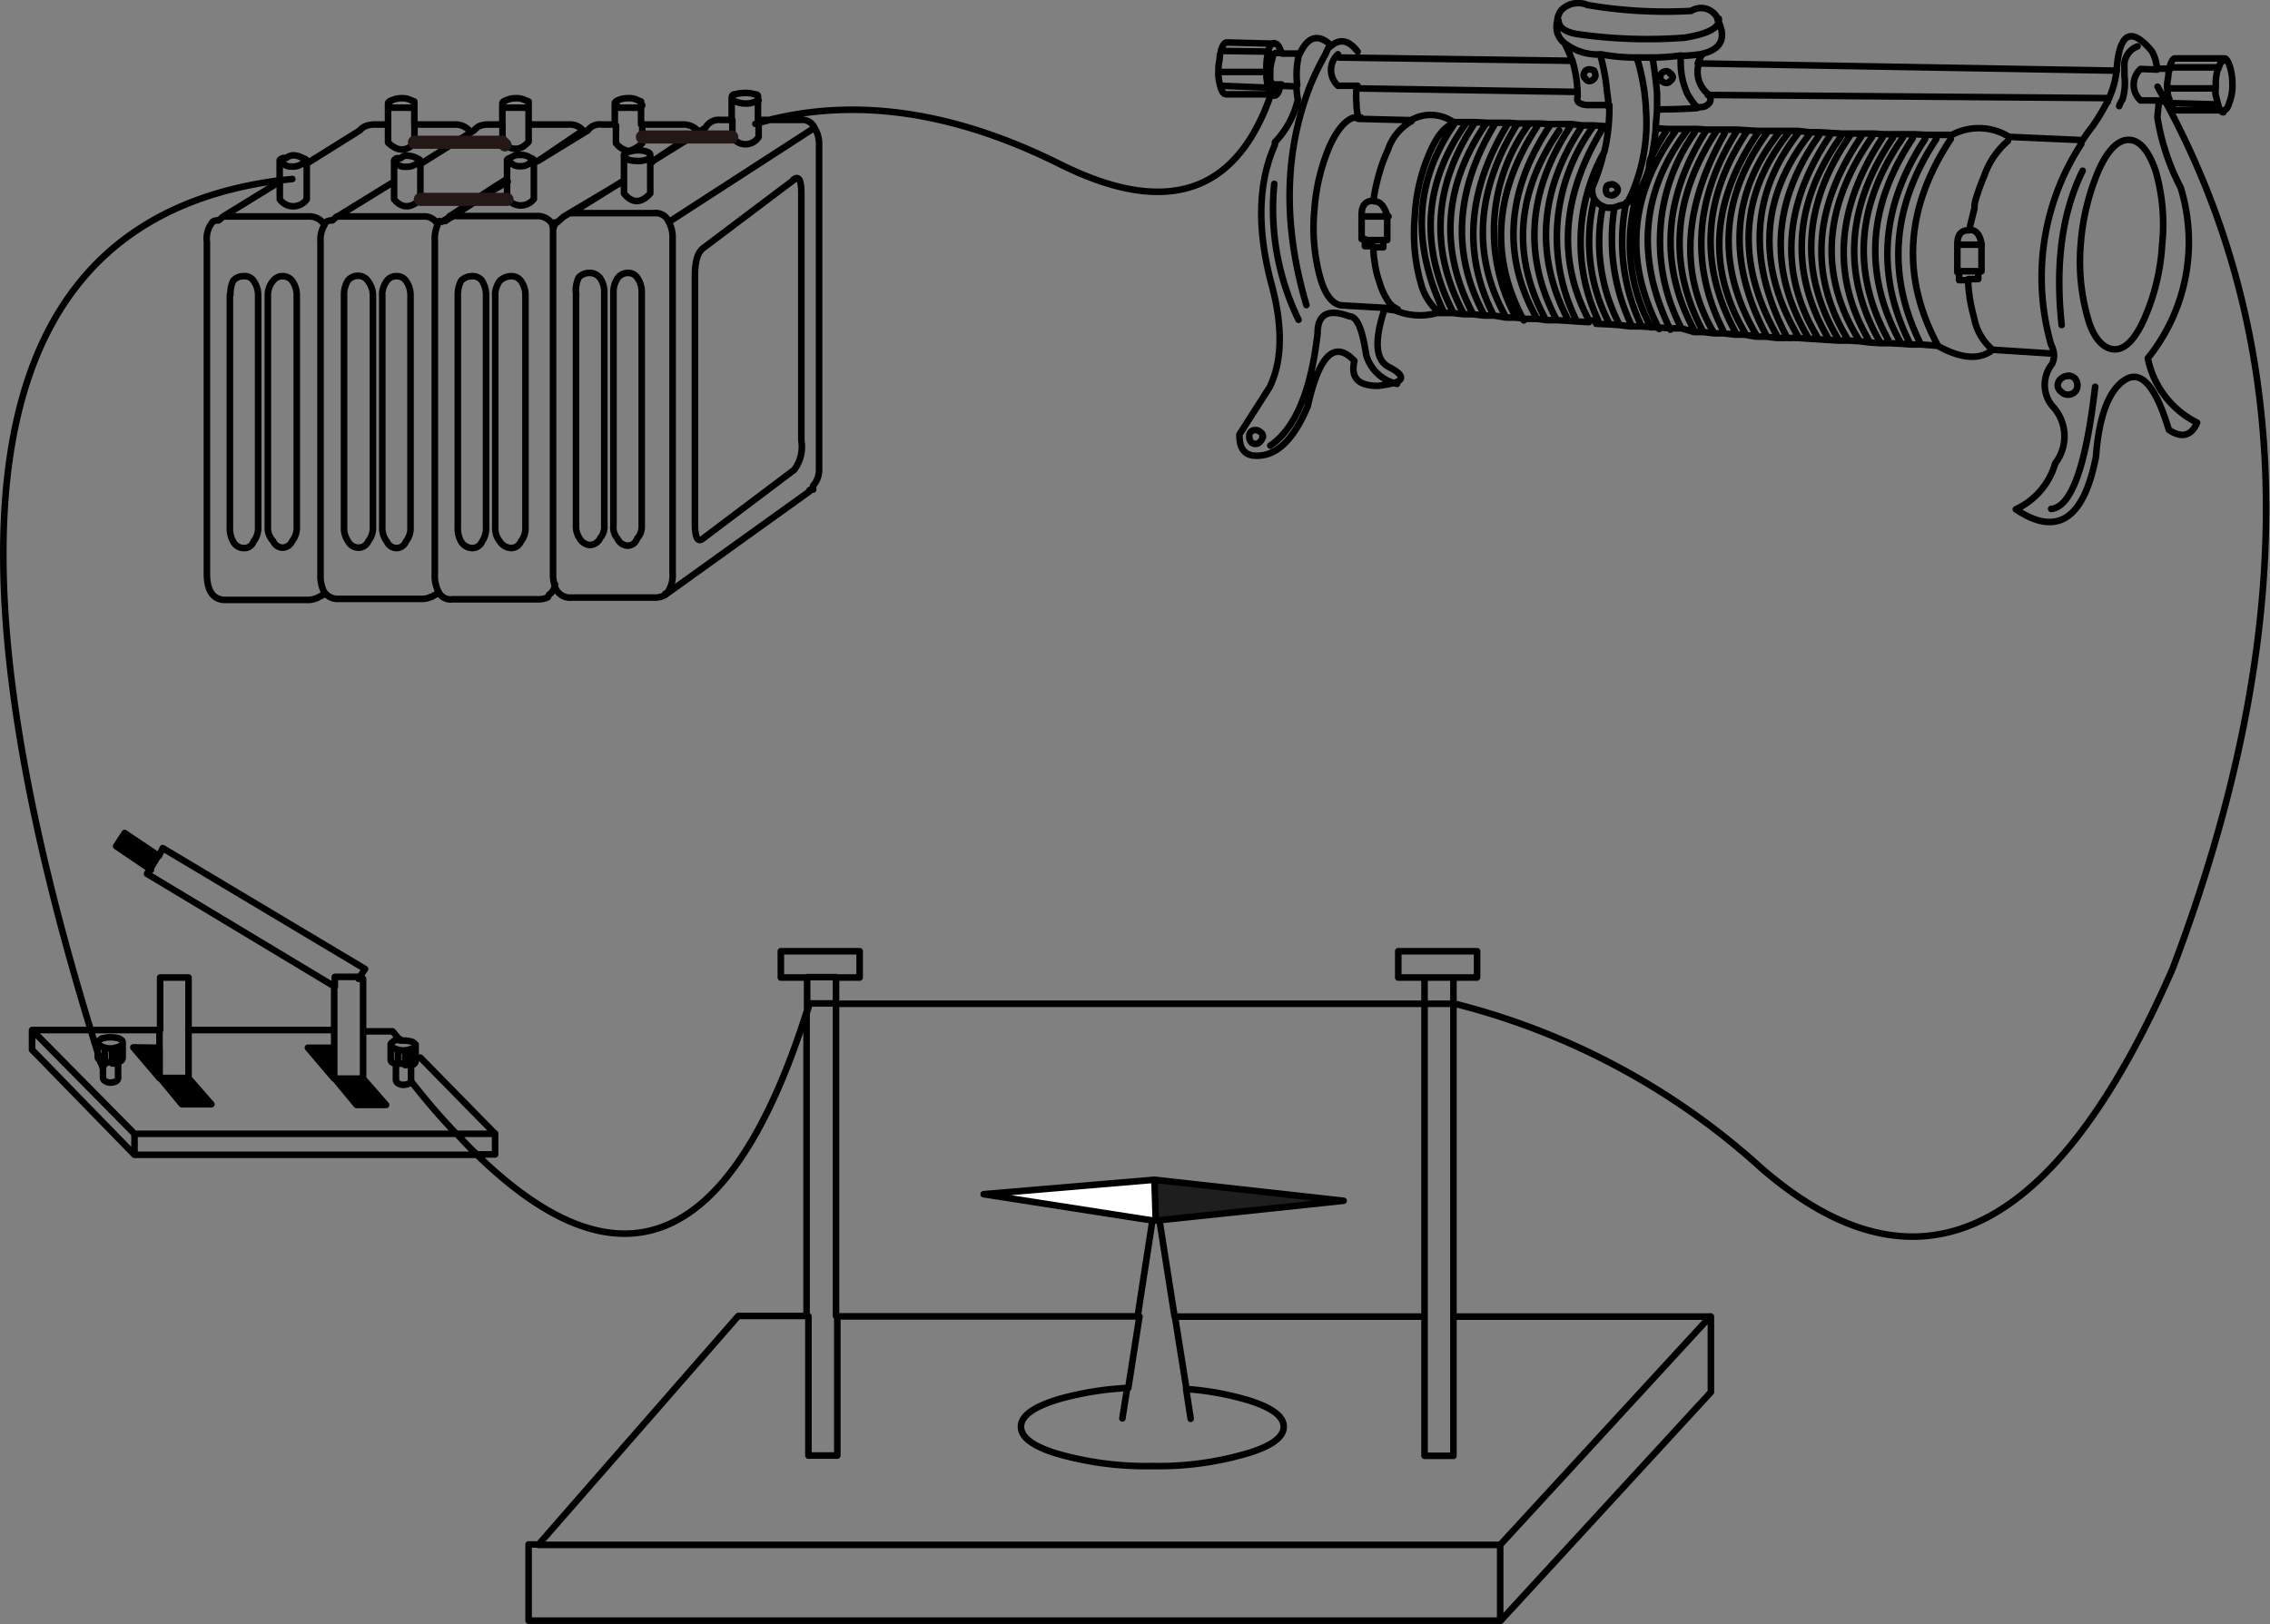 <svg xmlns="http://www.w3.org/2000/svg" viewBox="0 0 172.8 123.68"><rect x="0" y="0" width="172.8" height="123.68" fill="#808080" stroke="none"/><defs><style>.cls-1,.cls-2,.cls-3,.cls-4,.cls-5{fill-rule:evenodd;}.cls-2{fill:#fff;}.cls-3{fill:#1e1e1e;}.cls-4,.cls-5{fill:none;stroke-linecap:round;stroke-linejoin:round;}.cls-4{stroke:#000;stroke-width:0.5px;}.cls-5{stroke:#231815;}</style></defs><g id="图层_2" data-name="图层 2"><g id="Selected_Items" data-name="Selected Items"><path class="cls-1" d="M12.09,65.08l-.6,1-2.65-1.8.65-1Zm-1.95,14.7h2v2.35Zm13.3,0h2v2.35Zm2,2.35,2.15,0,1.75,2H27.14Zm-11.15,0,1.75,2H13.84l-1.65-2Z"/><polygon class="cls-2" points="87.94 89.83 88.04 92.93 87.79 92.91 74.94 90.93 87.94 89.83"/><polygon class="cls-3" points="87.94 89.83 102.34 91.43 88.26 92.91 88.04 92.93 87.94 89.83"/><path class="cls-4" d="M101.94,4.38l17.75.25a11.57,11.57,0,0,0-.6-1.35,1.58,1.58,0,0,1-.55-1.65,1.57,1.57,0,0,1,.3-.85,1.81,1.81,0,0,1,2-.4,35.21,35.21,0,0,0,7.9.45,1.4,1.4,0,0,1,2,.55v.1c.7,1.37.33,2.24-1.1,2.6a2.51,2.51,0,0,0-.4.75l31.9.55V5.13c.23-2.66,1.12-3.08,2.65-1.25a2.88,2.88,0,0,1,.4,1.35h1V5c.13-.4.27-.58.4-.55l3.75,0c.13,0,.27.2.4.6a4.54,4.54,0,0,1,.2,1.4,3.54,3.54,0,0,1-.25,1.4c-.1.37-.25.55-.45.55h-3.65c-.17-.06-.3-.3-.4-.7a.21.21,0,0,1-.05-.15h-.4q15.19,27.83.65,66.2Q152,104.42,134.14,89a54.54,54.54,0,0,0-23.3-12.55h-.2v23.8h19.6V106l-16,17.4h-74v-5.8H41l15.2-17.4h5.2V77.06Q52.83,104,36.31,87.93H10.24l-7.8-8V78.43H6.91Q-11.58,18,21.29,13.73v-1.5c0-.06.08-.13.25-.2h.25a1,1,0,0,1,.45-.2,1.46,1.46,0,0,1,.8.2c.2.07.3.14.3.2v.2h.05l4-2.5a1.11,1.11,0,0,1,.5-.35,1.93,1.93,0,0,1,.65-.1h1V7.88c0-.1.1-.18.3-.25a1.76,1.76,0,0,1,.7-.15,1.5,1.5,0,0,1,.75.15l.25.1V9.48h3.1a1.43,1.43,0,0,1,1.2.6l.25-.15a1.15,1.15,0,0,1,.45-.35,1.93,1.93,0,0,1,.65-.1h1.05V7.88c0-.1.1-.18.3-.25a1.76,1.76,0,0,1,.7-.15,1.5,1.5,0,0,1,.75.15l.25.1V9.48h3a1.37,1.37,0,0,1,1.15.45L41,12.23l3.75-2.3a1.1,1.1,0,0,1,1.05-.45h1V7.88c0-.1.08-.18.25-.25a1.76,1.76,0,0,1,.7-.15,1.45,1.45,0,0,1,.8.15l.25.1V9.48H52a1.5,1.5,0,0,1,1.1.45l-.7.5h.2l1.1-.7a1.16,1.16,0,0,1,1.15-.6h.85V7.48c0-.2.08-.3.25-.3a3,3,0,0,1,.75-.1,2.33,2.33,0,0,1,.75.1c.17,0,.25.05.25.15v1.8h.85q10.26-2.57,22.2,3.4,12.09,6,16-5.35l-3.4,0q-.3,0-.45-.6a4.23,4.23,0,0,1-.15-.8.92.92,0,0,1,0-.25v-.3c0-.3.07-.56.1-.8a1.09,1.09,0,0,1,.1-.5v-.1q.19-.6.45-.6l3.7.1c.13,0,.27.19.4.55a.26.26,0,0,0,.1.2l1.35,0q.94-2,2.4-.6c.67-.56,1.35-.41,2,.45m15.75-.65a4.12,4.12,0,0,0,2.15.85,2.69,2.69,0,0,0,.6,0,14.28,14.28,0,0,0,2.75.25h1.15a16.68,16.68,0,0,0,2.15-.15,3,3,0,0,0,.6,0,10.34,10.34,0,0,0,1.2-.15m-8.35,1.3a.89.89,0,0,0-.35-.1.45.45,0,0,0-.3.1.64.64,0,0,0-.15.35.29.29,0,0,0,.15.25.32.32,0,0,0,.3.2.51.51,0,0,0,.35-.2.32.32,0,0,0,.1-.25A.78.78,0,0,0,121.34,5.38ZM120.09,7l-16.83-.27a6,6,0,0,0,0,1.12,3.8,3.8,0,0,0,.15,1.1v.1l4,.1a3,3,0,0,1,3.15.1l.2.05h1.6l.85.05h.75l.9,0,.65.05h.9l.75,0,.8.05h1.7l.8.1h.85l.8.05q-4.85,7.8-1.15,14.8l.7,0a14,14,0,0,1,.47-12.85,14.58,14.58,0,0,0,.38-3.55L120.79,8c-.57-.06-.8-.26-.7-.6V7a9.56,9.56,0,0,0-.4-2.4m2.15-.45c0,.2.07.37.1.5a15.41,15.41,0,0,1,.4,2.4,5.92,5.92,0,0,1,.1,1.1m-.38,3.55a15.22,15.22,0,0,1-.82,2.5,1.27,1.27,0,0,0,.77,1.5l.23.1a2.05,2.05,0,0,0,.6,0,1.87,1.87,0,0,0,.4-.13l.4-.1.07-.05a2.16,2.16,0,0,0,.25-.27l.18-.33a13.57,13.57,0,0,0,1.15-6.65c0-.4-.07-.8-.1-1.2a18.06,18.06,0,0,0-.5-2.4.51.51,0,0,1-.1-.3m2.55,1.2a.41.41,0,0,1,.2.3.41.41,0,0,1-.2.3.34.34,0,0,1-.3.15.61.61,0,0,1-.35-.15.5.5,0,0,1,0-.6.61.61,0,0,1,.35-.15A.34.34,0,0,1,127.14,5.63Zm-3.43,10a3.24,3.24,0,0,0,.9-.8,3.61,3.61,0,0,0,.33-.5,6.9,6.9,0,0,0,.6-1.5,1.91,1.91,0,0,1,.2-.9q.2-1,.3-2c0-.53.09-1.06.1-1.6s0-.8,0-1.2q-.11-1.2-.3-2.4a1,1,0,0,1-.05-.3m2.15-.15v.5a5.76,5.76,0,0,0,.5,2.4,5.32,5.32,0,0,0,.75,1.05,2.74,2.74,0,0,0,.55-.05c.5-.23.6-.55.3-.95a2.17,2.17,0,0,1-.7-2.4m1.5-3.35c.1.67-.77,1.15-2.6,1.45a37.42,37.42,0,0,1-8-.25c-1-.13-1.57-.48-1.6-1.05m7.5,8.3a.47.47,0,0,1,0-.1l.8.05.75,0h1.5l.7.05.75,0h1.55l.8.05.85.05h1.55l.75,0h.75l.85.1h.75l.85.05.85.05h1.6l.8,0,.8.05h1.55l.75,0,1,.05h1.9a4.35,4.35,0,0,1,4.35.15l5.6.25a12.57,12.57,0,0,1,.75-1.05,17.18,17.18,0,0,0,1.27-2.15L130,7.23m-3.1,2.65a18.13,18.13,0,0,0-1.15,2,1.94,1.94,0,0,0,0,.2c0,.25-.1.48-.15.7m3.6-4.55c-1,.07-2,.1-3,.1m-3.25,6.45a.33.33,0,0,1-.25.1.75.75,0,0,1-.35-.1.46.46,0,0,1-.1-.35.51.51,0,0,1,.1-.3.89.89,0,0,1,.35-.1.37.37,0,0,1,.25.1.41.41,0,0,1,.2.3A.35.35,0,0,1,122.89,14.78Zm-2,9.75-.85-.05-.7-.05-.85-.05h-.75l-.8-.1h-.8l-.85-.1h-.7l-.9-.15H113l-.85-.1h-.7l-.9-.1h-.7l-.45,0a4.84,4.84,0,0,1-3.2-.2l-.8-.1q-1.2,3.6.3,4.4c1.13.57,1.25,1,.35,1.25a11.53,11.53,0,0,1-1.15.2c-1.5,0-2.1-.6-1.8-1.9q-2.25-2.4-3.55,3.45-1.7,4.05-4.2,3.75c-.73-.13-1-.66-1-1.6l2.3-3.6c1-2.06,1-4.75.1-8q-1.61-6.19.3-10.45v-.2a6.93,6.93,0,0,0,1.75-3.25,4.78,4.78,0,0,1-.1-1l-1.3-.05a.92.92,0,0,1,0,.25c-.1.34-.23.5-.4.5h-.25a.19.19,0,0,0,0-.07.31.31,0,0,0,.2.07m67.83.45h-.45c0,.37-.07.77-.1,1.2A17.19,17.19,0,0,0,166,14.28a14.11,14.11,0,0,1-2.5,13,7,7,0,0,0,3.75,4.9c-.43,1-1.15,1.22-2.15.55q-1.5-5-3.35-3.8t-2.2,5.85q-1.39,7.16-6.1,4a5.51,5.51,0,0,0,3-3.5,3.36,3.36,0,0,0-.25-4.4,2.54,2.54,0,0,1,0-3.15,1.42,1.42,0,0,0,.15-.8l-4.65-.3q-1.5,1.2-4.2-.3l-1.25-.1h-.8l-.7-.05-.9-.05-.7,0-.8-.05-.8-.1-.85-.05-.75,0-.85-.05-.75-.05-.8-.05-.7-.05-.9,0h-.7l-.85-.1h-.75l-.85-.15h-.7l-.9-.1h-.7l-.85-.1h-.7L128,25h-.75l-.85-.05-.75-.05-.8-.05-.75,0-.85-.1-.75-.05-1-.05m-4.5-15q-4.91,7.5-1,14.75m11.5-14.35q-5.2,7.26-1.2,15m2.05-15q-5.15,6.9-1.2,15.05m1.85-15A14.28,14.28,0,0,0,128,25M112.29,9.33q-4.8,7.2-.85,14.6m1.7-14.55q-4.9,7.15-1,14.55m9.1-14.25a14.26,14.26,0,0,0-1.2,14.8M118.69,9.93q-4.95,7.2-1,14.45m-3.85-15Q109.2,17,113,24m1.8-14.6Q110.14,17,113.69,24m5.9-14.45q-4.95,7.46-1.1,14.8m1.9-14.7q-4.85,7.35-1,14.75m-3.9-14.95q-4.75,7.71-.85,14.7m1.75-14.7a13.76,13.76,0,0,0-1,14.7m2.6-14.6q-5,7.56-1,14.7m5.9-8.42a15.15,15.15,0,0,0,1.3,8.92m-.43-9.2a14.84,14.84,0,0,0,1.18,9.25M122,15.73a13.7,13.7,0,0,0,1.28,9m1.32-9.9a13.4,13.4,0,0,0,1.08,10.1m-4.33-9.72a13.5,13.5,0,0,0,1.18,9.47m29.15,1.95a4.17,4.17,0,0,1-1.4-2.4c-.13-.5-.25-1-.35-1.6v-.1a6.33,6.33,0,0,1-.1-1.2h-.7v-.6H149V18.63c0-.7.23-1.06.8-1.1h.15a2.14,2.14,0,0,1,.05-.45l.3-1.2a2.47,2.47,0,0,1,.1-.7,17.68,17.68,0,0,1,.65-1.8,6.16,6.16,0,0,1,1.8-2.65m-16-.55q-5.29,6.81-.9,15.35m-2.15-15.4q-5.29,7.8-1,15.15m1.7-15.15q-5.36,7.46-.85,15.3m-.7-15.35q-5,7.56-.85,15.2m7.2-14.95q-5.35,8-.95,15.35m1.8-15.3q-5.44,7.65-1,15.35m-.65-15.45q-5.4,7.6-.9,15.35m-2.2-15.5q-5.4,6.85-1,15.3m1.7-15.25q-5.51,7-.85,15.35m2.45-15.25q-5.55,7.16-.85,15.3m11.65-15q-5.2,7.86-1,15.7m-3.4-15.8q-5.35,7.86-1,15.55m-2.3-15.65q-5.35,7.8-.9,15.4m1.8-15.4q-5.51,8.1-1.05,15.45m5.9-15.25q-5.1,7.71-1.15,15.6m2-15.6q-5.1,7.71-1.2,15.6m-.6-15.65q-5.2,7.8-.9,15.6m-2.2-15.7q-5.59,8-1,15.45m1.8-15.4q-5.35,8.1-1,15.5m2.55-15.5q-5.4,7.75-1,15.6m-11.7-16q-4.75,7.65-.95,15.15M129.84,10q-4.84,7.71-.9,15.1m1.65-15q-4.91,7.56-1,15.05m1.7-15q-4.76,8.46-.85,15.15M97,3.28c-.2,0-.35.19-.45.55a.14.14,0,0,1,0,.1,4.81,4.81,0,0,0-.15,1.25v.65a5.36,5.36,0,0,0,.15.85,1,1,0,0,0,.22.43c.08-.22.15-.45.23-.68-.13,0-.23-.11-.3-.35a2.48,2.48,0,0,1,0-.45.46.46,0,0,1,0-.2v-.2a4.53,4.53,0,0,1,.15-.75V4.43c.07-.26.17-.4.3-.4h.5m-.1,2.4H97m1.9-2.35a6.6,6.6,0,0,0-.15,2.4m-6-1h3.7m-3.5-1.6,3.65.05m0,2.75-3.65-.15m8.9-2.4a1.63,1.63,0,0,0,0,2.4h1.5l0,.23m-2-3.28a1.2,1.2,0,0,0-.25.2c-.07.14-.13.29-.2.45a22.17,22.17,0,0,0-1.15,2.35q-3,7.65-.3,16.75m8-14a3.89,3.89,0,0,0-1.8,2.2,11.17,11.17,0,0,0-.65,1.75,14.35,14.35,0,0,0-.4,1.75,1.45,1.45,0,0,0,0,.4c.47,0,.78.37,1,1.1v1.85h-.3v.55h-.75a6.08,6.08,0,0,0,.1,1.15V20a7,7,0,0,0,.35,1.45,5.08,5.08,0,0,0,.75,1.6,1.94,1.94,0,0,0,.65.5m-2.8-14.5-.55-.1q-.95.3-1.8,2.1a15.11,15.11,0,0,0-1.2,5,14.33,14.33,0,0,0,.45,5.1c.37,1.27.9,2,1.6,2.1l3.5.2m-2-14.5h-.55m1.5,9.8h-.65v-.55h-.25V16.38c0-.7.25-1.06.85-1.1h.15m-.75,3h1.4m4.3,5.55a4.32,4.32,0,0,1-1.45-2.3,14,14,0,0,1-.45-5.05,13.79,13.79,0,0,1,1.2-5q.8-1.8,1.8-2.1m-7,7.1h2m-9,17.45q2.85-1.95,3.6-8.55c0-1.46.8-1.9,2.4-1.3.6,0,1,.95,1.3,2.95a3.14,3.14,0,0,0,2.35,2.2M97,14a19.35,19.35,0,0,0,1.85,10.35m-2.75,8.9a.47.47,0,0,1-.15.35.46.46,0,0,1-.4.2.42.42,0,0,1-.35-.2.58.58,0,0,1-.1-.35.43.43,0,0,1,.45-.5.54.54,0,0,1,.4.15A.4.4,0,0,1,96.14,33.28ZM61.44,77.06V74.43h-2v-2h6v2h-1.8v2h44.8v-2h-2v-2h6v2h-1.8v2m1-67.1q-4.91,6.81-1,14.5m.15-14.5q-4.65,6.55-.85,14.5m.8,50.6h-2.2m0,2h2.2M48.89,8c0,.07-.09.14-.25.2h-1.5c-.17-.13-.25-.23-.25-.3m.9,3.65q-.3.11-.3.3l.3.3a2,2,0,0,0,.65.1,1.81,1.81,0,0,0,.8-.1.32.32,0,0,0,.25-.3v-.1c0-.06-.08-.13-.25-.2a2,2,0,0,0-.8-.1,1.48,1.48,0,0,0-.5.1Zm-.9-2v1.35a1.52,1.52,0,0,0,1,.6,2.76,2.76,0,0,0,1-.6V9.48M40.24,8c0,.07-.09.14-.25.2H38.54q-.3-.19-.3-.3M38.89,12c-.2.07-.3.14-.3.2s.1.14.3.2a.9.9,0,0,0,.75.25.94.94,0,0,0,.7-.25l.3-.1v-.1c0-.06-.1-.13-.3-.2a1.12,1.12,0,0,0-.7-.2A1.07,1.07,0,0,0,38.89,12Zm2.15.2-.4.2v2.75a1.26,1.26,0,0,1-2,0m-2.15,0-2,1.3h6.45A1.31,1.31,0,0,1,42,17l.45-.1.45-.4,4.45-2.65h.15v-2m-6.85.6v-.1M38.44,11a.65.65,0,0,0,.2.15,1.09,1.09,0,0,0,1.2,0,3.13,3.13,0,0,0,.4-.35V9.48M42,17a1.31,1.31,0,0,1,.1.5c.07-.33.18-.53.35-.6m-.35.6v26.2a2.78,2.78,0,0,0,.1.8,1.21,1.21,0,0,0,1.3,1h6.3a1.62,1.62,0,0,0,.85-.2v-.1h.1a2.34,2.34,0,0,0,.45-1.6V18.13a2.41,2.41,0,0,0-.3-1.25,1.05,1.05,0,0,0-1.1-.65h-6.3l3.85-2.4m.15,0v.9c.63.77,1.3.77,2,0v-2.9m-10.9.4v2.95m-.35-5.7v1.35m-3.6,0,1.2-.75m-1.2.75-2.55,1.6H32v2.75c-.73.7-1.4.7-2,0V13.83l-4.3,2.65h6.55a1.13,1.13,0,0,1,1,.5l.15-.1h.25l.15-.1.35-.2.05-.1,2-1.3,1.05-.7,1.25-.8M31.54,8c0,.07-.09.14-.25.2H29.84q-.3-.19-.3-.3m1.35,4.8a1.4,1.4,0,0,0,.85-.25l.25-.1v-.1c0-.06-.08-.13-.25-.2a1.72,1.72,0,0,0-.85-.2.77.77,0,0,0-.4.2h-.3c-.13.07-.2.14-.2.2s.07.14.2.2a.87.87,0,0,0,.55.25Zm.65-1.85a1.66,1.66,0,0,1-.35.35,1.09,1.09,0,0,1-1.2,0,1.94,1.94,0,0,1-.45-.35V9.48M32,12.33v.1m-.45-2.95v1.35m1.9,6a2.78,2.78,0,0,0-.35,1.55V43.68a2.64,2.64,0,0,0,.35,1.5,1,1,0,0,0,1,.45h6.45a1.62,1.62,0,0,0,.8-.15l.1-.2a1.07,1.07,0,0,0,.45-.8m-5.9-29.3h.15l1.05-.7h-.15m.15,0,1.1-.65m-4.75,3h0l.3-.2m.05-.1h.15M30,13.83v-1.6m6.7,9.15a.88.88,0,0,0-.75-.35,1.17,1.17,0,0,0-.85.35,2.32,2.32,0,0,0-.25,1.05v17.7a2,2,0,0,0,.25,1.1,1,1,0,0,0,.85.5.8.8,0,0,0,.75-.5,1.78,1.78,0,0,0,.3-1.1V22.43A2,2,0,0,0,36.69,21.38Zm1,1.05v17.7a1.61,1.61,0,0,0,.35,1.1,1.1,1.1,0,0,0,.85.5.8.8,0,0,0,.75-.5,1.61,1.61,0,0,0,.35-1.1V22.43a1.86,1.86,0,0,0-.35-1.05.88.88,0,0,0-.75-.35,1.3,1.3,0,0,0-.85.35A1.86,1.86,0,0,0,37.69,22.43Zm-8.6,0v17.7a1.61,1.61,0,0,0,.35,1.1.8.8,0,0,0,.75.5.76.76,0,0,0,.7-.5,1.61,1.61,0,0,0,.35-1.1V22.43a1.86,1.86,0,0,0-.35-1.05.82.82,0,0,0-.7-.35.88.88,0,0,0-.75.35A1.86,1.86,0,0,0,29.09,22.43Zm18.75-1.65a1,1,0,0,0-.8.35,1.85,1.85,0,0,0-.35,1.15V40A1.29,1.29,0,0,0,47,41a.9.9,0,0,0,.8.55.77.77,0,0,0,.7-.55,1.29,1.29,0,0,0,.35-.95V22.28a1.85,1.85,0,0,0-.35-1.15A.82.82,0,0,0,47.84,20.78Zm-4,1.5V40a1.58,1.58,0,0,0,.25.95,1,1,0,0,0,.8.55.9.9,0,0,0,.8-.55A1.29,1.29,0,0,0,46,40V22.28a1.85,1.85,0,0,0-.35-1.15,1,1,0,0,0-.8-.35,1.11,1.11,0,0,0-.8.35A2.33,2.33,0,0,0,43.84,22.28ZM58.54,9.13H61a1,1,0,0,1,1,.6,2.27,2.27,0,0,1,.35,1.3V35.68a1.85,1.85,0,0,1-.45,1.3l0,.1v.2h-.15a.13.13,0,0,0-.15.15l-10.8,7.75m9.65-31.5-6.9,5.2c-.43.3-.65,1-.65,2.15v18.8c0,1.14.22,1.52.65,1.15l6.9-5.2A2.91,2.91,0,0,0,61,33.53V14.73C61,13.7,60.82,13.35,60.39,13.68Zm-4.7-4.55v1.3a1.18,1.18,0,0,0,2,0V9.36l-.25.07m.25-.3v.23l.85-.23m-.85-1.5c0,.07-.09.1-.25.1a1.5,1.5,0,0,1-.75.15,1.86,1.86,0,0,1-.75-.15c-.17-.06-.25-.15-.25-.25m-3.1,2.95-2.9,1.8-.2.2m2.9-2-2.7,1.8m1.2,4.65L62,9.73m-40.7,2.5c0,.07.08.14.25.2a.76.76,0,0,0,.55.25h.15a1.2,1.2,0,0,0,.8-.25l.3-.1m-1.1,1.3-.95.1v1.45a1.26,1.26,0,0,0,2.05,0V12.43m-2.05,1.4L17,16.48h6.5a1.33,1.33,0,0,1,1.2.65.58.58,0,0,1,.15-.25.89.89,0,0,1,.35-.1h.1l.35-.3m-8.65,0-.35.3h-.1a.68.68,0,0,0-.35.1,2,2,0,0,0-.45,1.55V43.68c0,1.3.47,2,1.4,2h6.35a1.57,1.57,0,0,0,.5-.1l.15-.05a5.58,5.58,0,0,1,.6-.3,2.77,2.77,0,0,1-.35-1.5V18.43a2.2,2.2,0,0,1,.3-1.3m-7.2,5.3v17.7a2,2,0,0,0,.25,1.1.9.9,0,0,0,.8.5.73.73,0,0,0,.75-.5,1.61,1.61,0,0,0,.35-1.1V22.43a1.86,1.86,0,0,0-.35-1.05.79.79,0,0,0-.75-.35,1,1,0,0,0-.8.35A2.32,2.32,0,0,0,17.54,22.43ZM27.29,21a1,1,0,0,0-.8.35,2,2,0,0,0-.3,1.05v17.7a1.78,1.78,0,0,0,.3,1.1.9.9,0,0,0,.8.5.8.8,0,0,0,.75-.5,1.61,1.61,0,0,0,.35-1.1V22.43A1.86,1.86,0,0,0,28,21.38.88.88,0,0,0,27.29,21Zm-6.9,1.4v17.7a1.46,1.46,0,0,0,.4,1.1.8.8,0,0,0,.75.5.83.83,0,0,0,.7-.5,1.61,1.61,0,0,0,.35-1.1V22.43a1.86,1.86,0,0,0-.35-1.05.9.9,0,0,0-.7-.35.88.88,0,0,0-.75.35A1.67,1.67,0,0,0,20.39,22.43Zm13,22.75-.55.3a.21.21,0,0,0-.15.05,1.57,1.57,0,0,1-.5.1h-6.4a1.24,1.24,0,0,1-1.05-.45m-12.6,34.6V78.43H6.91c.17.57.35,1.15.53,1.73v-.78a.17.17,0,0,1,.1-.15,1.3,1.3,0,0,1,.2-.15,2.27,2.27,0,0,1,.65-.1,2.41,2.41,0,0,1,.7.1,1.3,1.3,0,0,1,.2.15.25.25,0,0,1,.05.15v1.15a.31.31,0,0,1-.25.3.16.16,0,0,0-.1,0v1.2a.32.32,0,0,1-.15.3.93.93,0,0,1-.45.1.6.6,0,0,1-.35-.1.31.31,0,0,1-.2-.3v-.65c-.07-.21-.14-.43-.2-.65-.13-.06-.2-.14-.2-.25v-.37c.06.21.13.42.2.62m.35-.7v.85a1.37,1.37,0,0,0,.4,0h.15V79.83H8.39a1.44,1.44,0,0,1-.65-.15q-.3-.09-.3-.3m.4,2.05v-.55a.16.16,0,0,0-.1,0l-.1,0m.2.1a.17.17,0,0,0,.15.05m3.5-14.8-2.65-1.8.65-1,2.6,1.75.3-.6,15.4,9.2-.5.75h.35v4h2.25l.57.7h.23a2.41,2.41,0,0,1,.7.1,1.3,1.3,0,0,1,.2.15.25.25,0,0,1,.05.15v1.15a.31.31,0,0,1-.25.3.16.16,0,0,0-.1,0v1.25q1.76,2.25,3.45,4h2.95L32,80.53M12.09,65.08l-.6,1-.3.45,14.3,8.6v-.75h1.8M8.54,79.83a2.34,2.34,0,0,0,.55-.15.32.32,0,0,0,.25-.3M9,80.88a.93.93,0,0,1-.45.1m.45-.1V80m1.15-.25,2,2.35V79.78Zm4.2,2.3V74.43H12.19v4m11.25,1.35,2,2.35V79.78Zm2-4.6v4.6m0-1.35H14.34m47.5-41.25-.15.1M30.46,79.13l-.42.1a1.3,1.3,0,0,0-.2.15.17.17,0,0,0-.1.15q0,.21.3.3a1.44,1.44,0,0,0,.65.15h.15a2.34,2.34,0,0,0,.55-.15.32.32,0,0,0,.25-.3m-1.9,0v1.15q0,.21.3.3a.16.16,0,0,1,.1,0,.17.17,0,0,0,.15,0v-.85m0,.85a1.37,1.37,0,0,0,.4,0h.15V80m.45.2V81m-.45.1a.93.93,0,0,0,.45-.1m32.35-6.6h-2.2m0,2.63c.07-.21.13-.41.2-.63h2v23.8m-28.9-13.9c.53.57,1,1.1,1.57,1.6h1.38v-1.6M30.14,81v1.2a.31.31,0,0,0,.2.3.6.6,0,0,0,.35.1.93.93,0,0,0,.45-.1.36.36,0,0,0,.15-.25m79.35,18v10.6h-2.2v-10.6h-19l.88,5.53.2,0a22,22,0,0,1,4.2.75c2,.57,3,1.27,3,2.1s-1,1.54-3,2.1a24,24,0,0,1-7,.9,24.53,24.53,0,0,1-7.1-.9c-1.93-.56-2.9-1.26-2.9-2.1s1-1.53,2.9-2.1a23.51,23.51,0,0,1,5.27-.85l.85-5.45h-23v10.6h-2.2v-10.6M25.49,82.13l1.65,2h2.25l-1.75-2Zm-15.25,5.8v-1.6l-7.8-7.9m11.9,3.65-2.15,0,1.65,2h2.25Zm20.4,4.25H10.24M41,117.63h73.2l16-17.4m-16,17.4v5.8m-26-30.52-.22,0-.25,0-1.13,7.32m1.28-10.4-13,1.1,12.85,2m.25,0-.1-3.1,14.4,1.6L88.26,92.91l1.15,7.32m1.23,7.8-.35-2.27M85.44,108l.37-2.35M27.64,82.08V78.43m80.8,21.8V76.43m52-68.65a.47.47,0,0,0,0-.1,1.09,1.09,0,0,0,.08-.15,6.82,6.82,0,0,0,.6-2.15m1.6-1.85a1.55,1.55,0,0,0-1,1.65v.6a4.37,4.37,0,0,1-.15,1.8,2,2,0,0,0-.25.5m3.9-2.85a.69.69,0,0,0-.15.4c0,.2-.07.47-.1.8v.3l3.7,0v-.3a3.9,3.9,0,0,1,.2-1.3l-3.65,0M165,6.73A.92.92,0,0,0,165,7a3.1,3.1,0,0,0,.15.65m-.85,0-1.35,0a1.63,1.63,0,0,1,0-2.4l1.25.05m4.65-.05a.14.14,0,0,0,.05-.1c.1-.36.25-.54.45-.55m-4.15,3.25,3.65.1c-.07-.23-.13-.5-.2-.8v-.3m.6,1.7c-.17,0-.3-.2-.4-.6M164.09,13a14.7,14.7,0,0,1,.5,5.6,16.29,16.29,0,0,1-1.35,5.65c-.7,1.57-1.45,2.35-2.25,2.35s-1.62-.78-2.05-2.35a15.63,15.63,0,0,1-.55-5.65,17.77,17.77,0,0,1,1.35-5.6c.7-1.56,1.47-2.35,2.3-2.35S163.56,11.47,164.09,13Zm-14.15,4.5c.5,0,.8.4.9,1.1v2.05h-.25v.6h-.75m7.6,7.35a.82.82,0,0,1,.5.2.84.84,0,0,1,.2.5.74.74,0,0,1-.2.55.76.76,0,0,1-.5.2.65.65,0,0,1-.5-.2.62.62,0,0,1-.3-.55.7.7,0,0,1,.3-.5A.69.69,0,0,1,157.44,28.63Zm1-17.65a18.58,18.58,0,0,0-2.3,15.3,2,2,0,0,1,.2.6M158.54,13q-2.35,4.76-1.6,11.75m7.85-17.15-.55-1m-4.75,22.85q-1.05,9.1-3.35,9.3m-7-18.1h1.45M149,18.63h1.85"/><path class="cls-5" d="M38.59,15.18H36.44m1.8-4.35c.07.07.13.14.2.2m-.2-.2h-3.6M32,15.18h4.3m-4.75-4.35h3.1m14.25-.4h3.5m3.3,0h-3.1"/></g></g></svg>